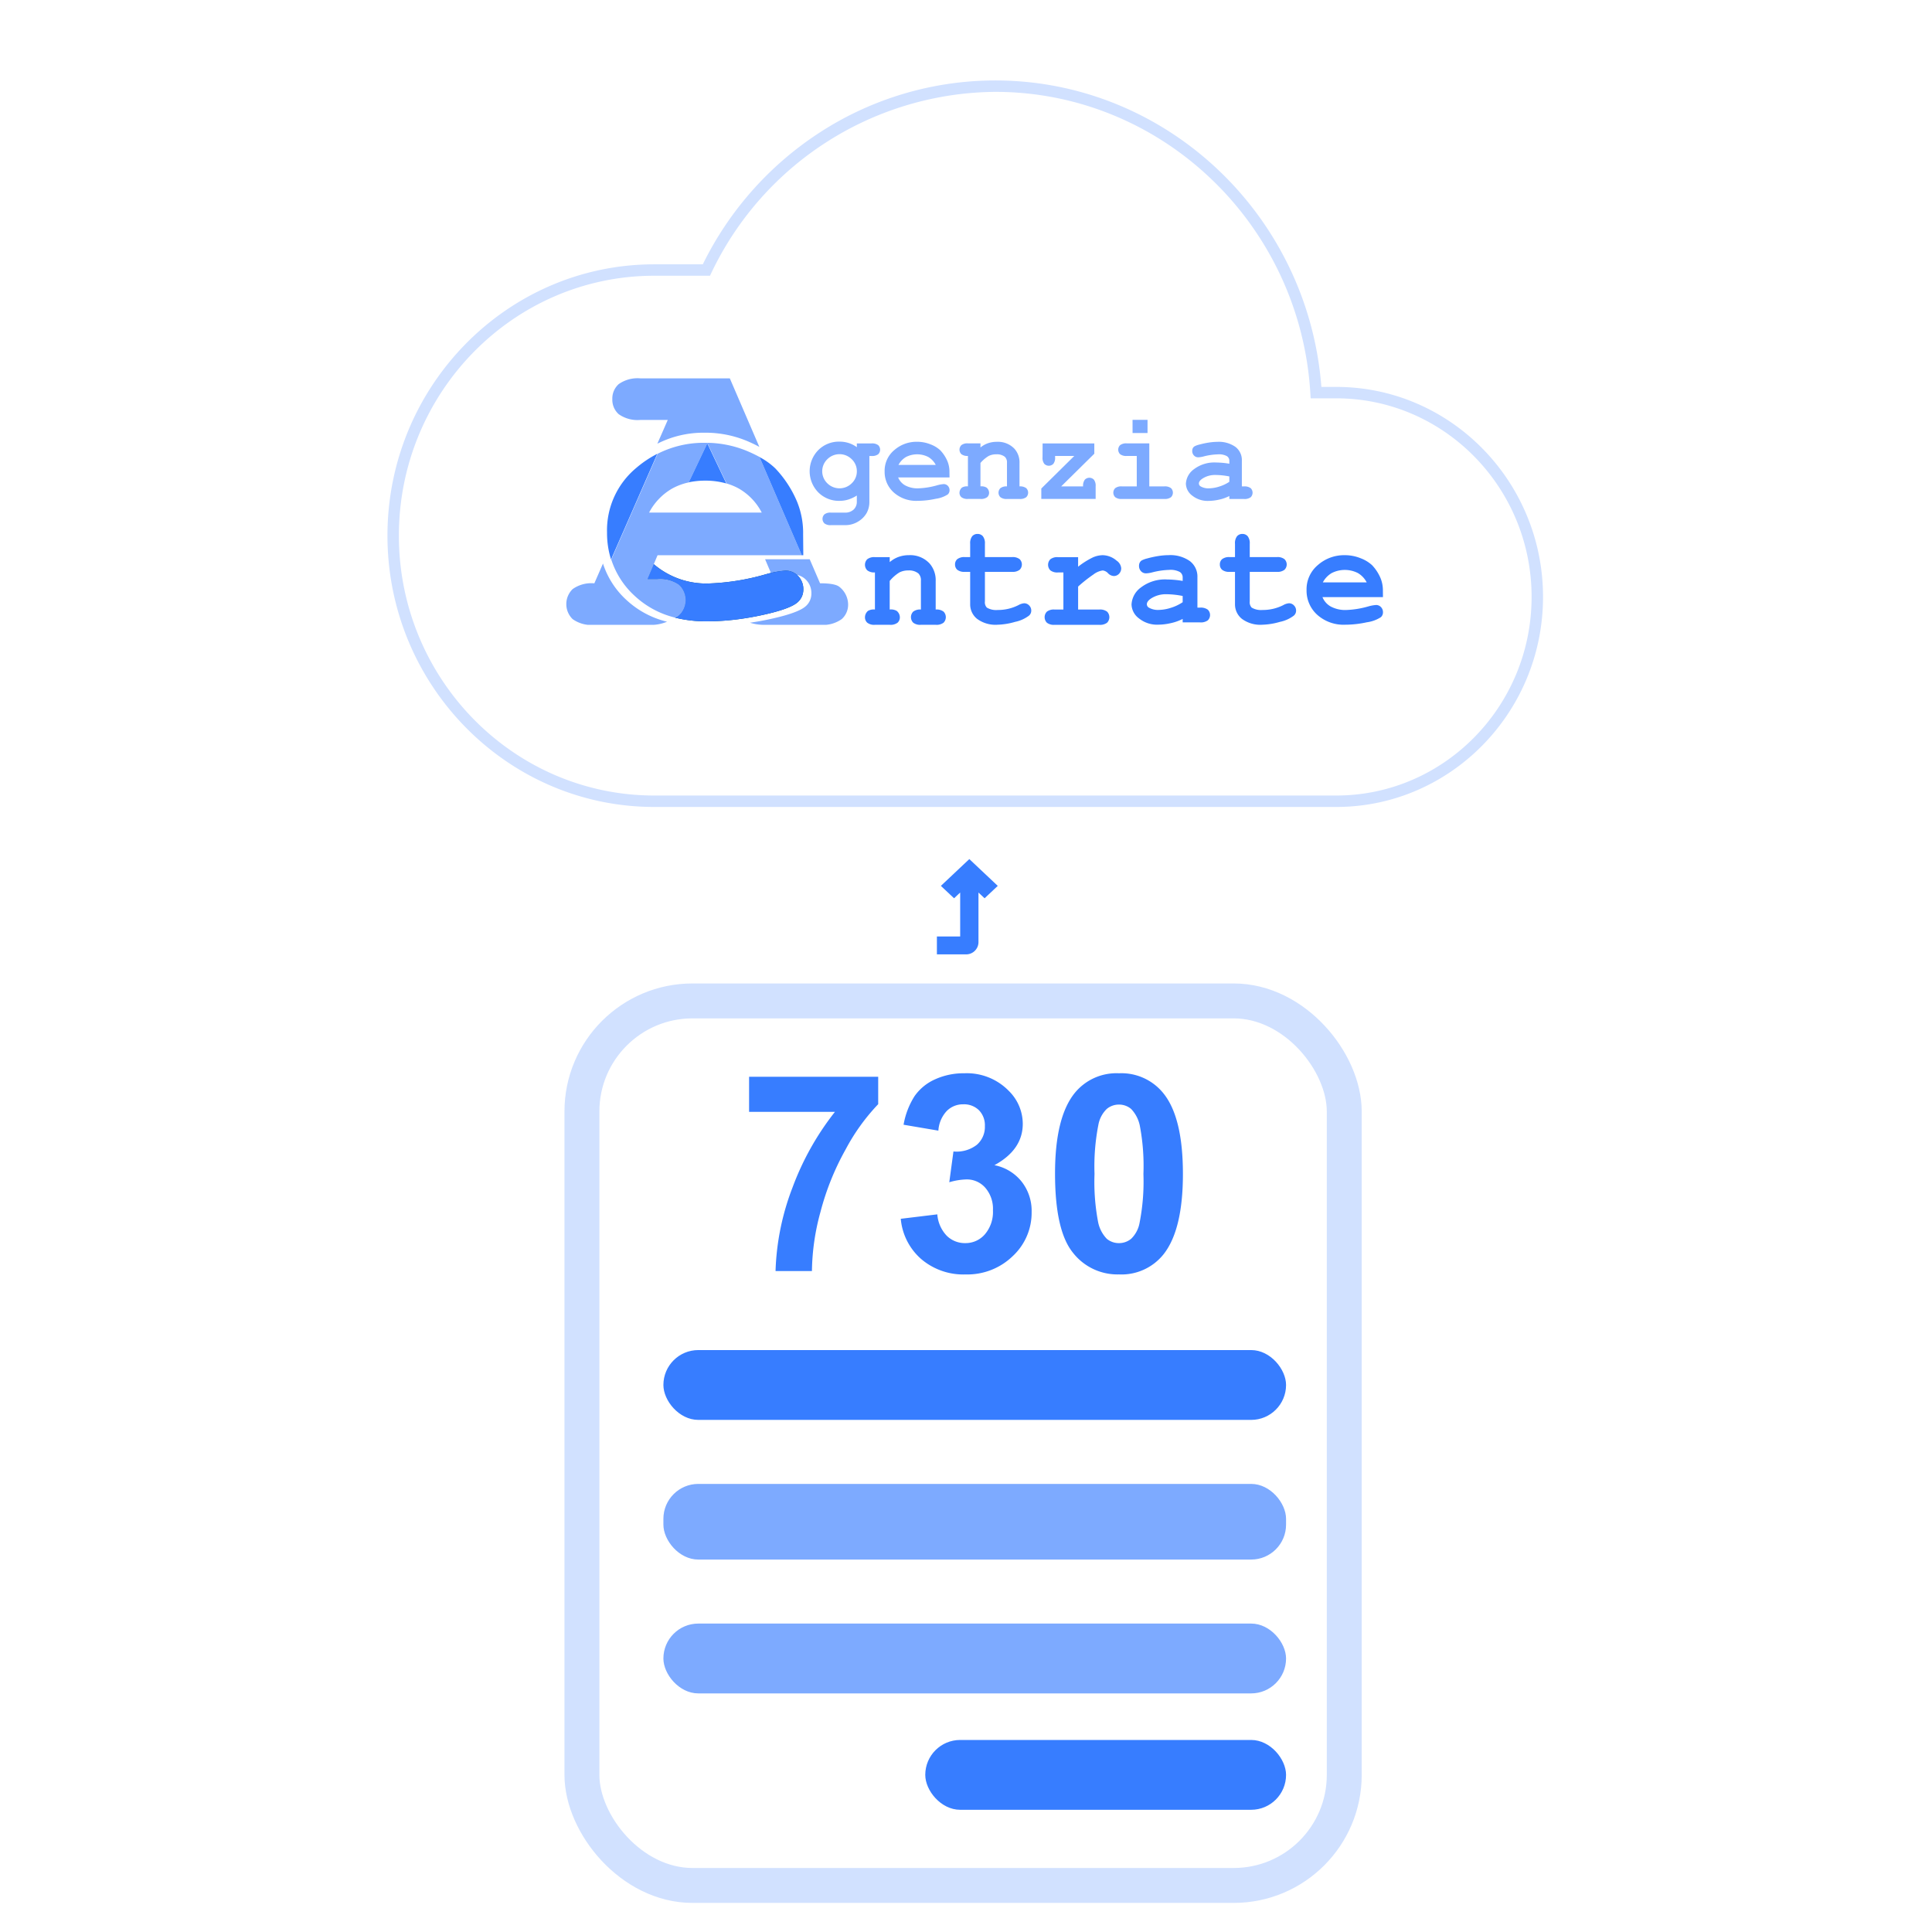 <svg xmlns="http://www.w3.org/2000/svg" xmlns:xlink="http://www.w3.org/1999/xlink" width="332" height="332" viewBox="0 0 332 332"><defs><clipPath id="a"><path d="M232,230h17.078v11.278H232Zm0,0" transform="translate(-232 -230)" fill="#7daaff"/></clipPath><clipPath id="b"><path d="M0,235H17.349v10.6H0Zm0,0" transform="translate(0 -235)" fill="#7daaff"/></clipPath><clipPath id="c"><path d="M57,82.43H89.8V112.6H57Zm0,0" transform="translate(-57 -82.43)"/></clipPath><clipPath id="d"><path d="M63.217,94.384a10.288,10.288,0,0,1,3.947-4.117A10.183,10.183,0,0,1,70.045,89.2l3.2-6.73,3.285,6.92a9.978,9.978,0,0,1,2.13.881,10.111,10.111,0,0,1,3.916,4.117H63.217M82.2,84.834a23.546,23.546,0,0,0-2.192-1.048,18.584,18.584,0,0,0-7.274-1.391,17.444,17.444,0,0,0-8.06,1.891l-7.957,18.168a14.431,14.431,0,0,0,3.989,6.214,15.569,15.569,0,0,0,7.021,3.777A2.954,2.954,0,0,0,68.4,112a3.6,3.6,0,0,0,0-5.161,5.592,5.592,0,0,0-3.752-.989H62.924l1.748-4.133h24.8L82.2,84.834" transform="translate(-56.719 -82.395)"/></clipPath><clipPath id="e"><path d="M378,224h14.1v12.092H378Zm0,0" transform="translate(-378 -224)" fill="#377dff"/></clipPath><clipPath id="f"><path d="M492,197h13.283v15.751H492Zm0,0" transform="translate(-492 -197)" fill="#377dff"/></clipPath><clipPath id="g"><path d="M606,224h13.283v12.092H606Zm0,0" transform="translate(-606 -224)" fill="#377dff"/></clipPath><clipPath id="h"><path d="M716,224h13.69v12.092H716Zm0,0" transform="translate(-716 -224)" fill="#377dff"/></clipPath><clipPath id="i"><path d="M828,197h13.283v15.751H828Zm0,0" transform="translate(-828 -197)" fill="#377dff"/></clipPath><clipPath id="j"><path d="M938,224h13.283v12.092H938Zm0,0" transform="translate(-938 -224)" fill="#377dff"/></clipPath><clipPath id="l"><rect width="332" height="332"/></clipPath></defs><g id="k" clip-path="url(#l)"><rect width="332" height="332" fill="none"/><g transform="translate(66.582 13.822)"><g transform="translate(30.736 51.2)"><path d="M81.407,11.485A23.291,23.291,0,0,1,83.6,12.533L78.527.758H63.188a5.6,5.6,0,0,0-3.762.989,3.319,3.319,0,0,0-1.09,2.579,3.317,3.317,0,0,0,1.09,2.58,5.591,5.591,0,0,0,3.762.99h4.676l-1.791,4.087a17.476,17.476,0,0,1,8.06-1.89,18.6,18.6,0,0,1,7.274,1.392" transform="translate(-50.429 -0.758)" fill="#7daaff"/><g transform="translate(31.445 31.071)" clip-path="url(#a)"><path d="M248.223,234.851q-.724-.648-3.362-.646l-1.78-4.131h-7.665l1.4,3.3.057-.015a16.6,16.6,0,0,1,3.423-.636,2.916,2.916,0,0,1,2.187.922,3.21,3.21,0,0,1,.887,2.319,2.845,2.845,0,0,1-.952,2.161q-1.266,1.175-6.18,2.24-1.735.375-3.421.617a8.122,8.122,0,0,0,2.626.36h9.422a5.533,5.533,0,0,0,3.727-.988,3.319,3.319,0,0,0,1.09-2.581,3.918,3.918,0,0,0-1.455-2.923" transform="translate(-232.703 -230.064)" fill="#7daaff"/></g><g transform="translate(0 31.749)" clip-path="url(#b)"><path d="M6.3,235.5l-1.486,3.4a5.548,5.548,0,0,0-3.727.988,3.6,3.6,0,0,0,0,5.162,5.531,5.531,0,0,0,3.727.988h9.414a7.118,7.118,0,0,0,3.081-.544,15.607,15.607,0,0,1-7.02-3.774A14.464,14.464,0,0,1,6.3,235.5" transform="translate(0 -235.429)" fill="#7daaff"/></g><path d="M252.281,117.274l-.031-3.565a14.228,14.228,0,0,0-1.015-5.57,18.955,18.955,0,0,0-3.771-5.789,12.056,12.056,0,0,0-2.737-1.959L252,117.274h.284" transform="translate(-211.557 -86.887)" fill="#377dff"/><path d="M56.7,98.747a13.937,13.937,0,0,0-5.056,11.14,15.246,15.246,0,0,0,.687,4.625l7.957-18.168a18.572,18.572,0,0,0-3.588,2.4" transform="translate(-44.648 -83.388)" fill="#377dff"/><path d="M161.52,89.842l-3.285-6.92-3.2,6.73a13.359,13.359,0,0,1,2.85-.294,12.961,12.961,0,0,1,3.631.485" transform="translate(-134.025 -71.785)" fill="#377dff"/><path d="M128.444,238.2a2.914,2.914,0,0,0-2.187-.924,16.7,16.7,0,0,0-3.423.637.351.351,0,0,1-.056.014,40.076,40.076,0,0,1-9.552,1.546,13.839,13.839,0,0,1-9.618-3.332l-1.108,2.616h1.723a5.592,5.592,0,0,1,3.752.989,3.6,3.6,0,0,1,0,5.161,2.954,2.954,0,0,1-.67.445,22.216,22.216,0,0,0,5.451.631,42.136,42.136,0,0,0,6.023-.448c1.124-.162,2.265-.365,3.422-.617q4.913-1.061,6.18-2.238a2.85,2.85,0,0,0,.951-2.161,3.2,3.2,0,0,0-.887-2.319" transform="translate(-88.607 -204.234)" fill="#00467f"/><path d="M128.444,238.2a2.914,2.914,0,0,0-2.187-.924,16.7,16.7,0,0,0-3.423.637.351.351,0,0,1-.056.014,40.076,40.076,0,0,1-9.552,1.546,13.839,13.839,0,0,1-9.618-3.332l-1.108,2.616h1.723a5.592,5.592,0,0,1,3.752.989,3.6,3.6,0,0,1,0,5.161,2.954,2.954,0,0,1-.67.445,22.216,22.216,0,0,0,5.451.631,42.136,42.136,0,0,0,6.023-.448c1.124-.162,2.265-.365,3.422-.617q4.913-1.061,6.18-2.238a2.85,2.85,0,0,0,.951-2.161,3.2,3.2,0,0,0-.887-2.319" transform="translate(-88.607 -204.234)" fill="#377dff"/><g transform="translate(7.726 11.07)"><g transform="translate(0 0)"><path d="M63.217,94.384a10.288,10.288,0,0,1,3.947-4.117A10.183,10.183,0,0,1,70.045,89.2l3.2-6.73,3.285,6.92a9.978,9.978,0,0,1,2.13.881,10.111,10.111,0,0,1,3.916,4.117H63.217M82.2,84.834a23.546,23.546,0,0,0-2.192-1.048,18.584,18.584,0,0,0-7.274-1.391,17.444,17.444,0,0,0-8.06,1.891l-7.957,18.168a14.431,14.431,0,0,0,3.989,6.214,15.569,15.569,0,0,0,7.021,3.777A2.954,2.954,0,0,0,68.4,112a3.6,3.6,0,0,0,0-5.161,5.592,5.592,0,0,0-3.752-.989H62.924l1.748-4.133h24.8L82.2,84.834" transform="translate(-56.719 -82.395)" fill="#7daaff"/></g></g><path d="M316.638,86.048a2.815,2.815,0,0,0-.876-2.062,2.967,2.967,0,0,0-4.2,0,2.873,2.873,0,0,0,0,4.129,2.976,2.976,0,0,0,4.2,0,2.806,2.806,0,0,0,.876-2.067m0-4.138v-.644h2.517a1.745,1.745,0,0,1,1.152.3,1.089,1.089,0,0,1,0,1.56,1.746,1.746,0,0,1-1.152.3h-.365v7.838a3.924,3.924,0,0,1-.479,1.98,4.084,4.084,0,0,1-1.465,1.456,4.158,4.158,0,0,1-2.229.61h-2.439a1.643,1.643,0,0,1-1.109-.3,1.075,1.075,0,0,1,0-1.553,1.639,1.639,0,0,1,1.111-.3h2.38a2.1,2.1,0,0,0,1.533-.532,1.818,1.818,0,0,0,.542-1.353V90.219a6.05,6.05,0,0,1-1.451.688,5.09,5.09,0,0,1-1.512.229,5,5,0,0,1-3.668-1.465,5.185,5.185,0,0,1,0-7.247,5,5,0,0,1,3.668-1.464,5.119,5.119,0,0,1,1.554.234,5.014,5.014,0,0,1,1.408.716" transform="translate(-266.713 -70.09)" fill="#7daaff"/><path d="M412.373,85.14a3.376,3.376,0,0,0-1.295-1.366,4.221,4.221,0,0,0-3.8,0,3.445,3.445,0,0,0-1.308,1.366h6.4m2.376,2.154h-8.835a2.769,2.769,0,0,0,1.193,1.356,4.463,4.463,0,0,0,2.315.516,13.33,13.33,0,0,0,3.178-.516,5.486,5.486,0,0,1,1.132-.212.974.974,0,0,1,.724.3,1.066,1.066,0,0,1,.293.768.947.947,0,0,1-.314.715,5.049,5.049,0,0,1-2.045.741,14.687,14.687,0,0,1-3.124.352,5.773,5.773,0,0,1-4.127-1.457,4.729,4.729,0,0,1-1.546-3.584,4.609,4.609,0,0,1,1.672-3.687,5.779,5.779,0,0,1,3.853-1.419,6.152,6.152,0,0,1,2.4.459,5.08,5.08,0,0,1,1.631.995,6.238,6.238,0,0,1,1.248,1.916,4.713,4.713,0,0,1,.336,1.841l.011.912" transform="translate(-348.891 -70.273)" fill="#7daaff"/><path d="M502.068,81.449v.7a4.076,4.076,0,0,1,1.291-.732,4.652,4.652,0,0,1,1.531-.244,3.922,3.922,0,0,1,3.009,1.183,3.5,3.5,0,0,1,.877,2.478v4a1.745,1.745,0,0,1,1.152.3,1.088,1.088,0,0,1,0,1.561,1.736,1.736,0,0,1-1.152.3h-2.153a1.68,1.68,0,0,1-1.123-.3,1.088,1.088,0,0,1,0-1.561,1.689,1.689,0,0,1,1.123-.3V84.772a1.294,1.294,0,0,0-.374-1.029,2.212,2.212,0,0,0-1.47-.421,2.859,2.859,0,0,0-1.3.283,5.823,5.823,0,0,0-1.411,1.2v4.026a1.721,1.721,0,0,1,1.034.2,1.163,1.163,0,0,1,.447.88,1,1,0,0,1-.329.779,1.738,1.738,0,0,1-1.151.3h-2.155a1.678,1.678,0,0,1-1.122-.3,1,1,0,0,1-.329-.779,1.184,1.184,0,0,1,.439-.885,1.711,1.711,0,0,1,1.012-.193V83.6a1.681,1.681,0,0,1-1.122-.3,1.089,1.089,0,0,1,0-1.56,1.68,1.68,0,0,1,1.122-.3h2.155" transform="translate(-430.9 -70.273)" fill="#7daaff"/><path d="M605.611,90.6h3.761a1.726,1.726,0,0,1,.3-1.153,1.086,1.086,0,0,1,1.557,0,1.731,1.731,0,0,1,.3,1.153v2.153h-9.338V90.968l5.67-5.6h-3.3V85.6a1.674,1.674,0,0,1-.3,1.124,1.085,1.085,0,0,1-1.558,0,1.668,1.668,0,0,1-.3-1.124l.012-2.377H611.3v1.764L605.611,90.6" transform="translate(-520.568 -72.042)" fill="#7daaff"/><path d="M696.825,53.313H699.4v2.264h-2.572Zm2.879,4.053v7.382h2.573a1.756,1.756,0,0,1,1.153.3,1.093,1.093,0,0,1,0,1.561,1.747,1.747,0,0,1-1.153.3h-7.3a1.687,1.687,0,0,1-1.124-.3,1.085,1.085,0,0,1,0-1.561,1.7,1.7,0,0,1,1.124-.3h2.572V59.519h-1.732a1.686,1.686,0,0,1-1.124-.3,1.087,1.087,0,0,1,0-1.56,1.686,1.686,0,0,1,1.124-.3H699.7" transform="translate(-599.523 -46.189)" fill="#7daaff"/><path d="M792.973,87.125a12.524,12.524,0,0,0-2.384-.253,3.935,3.935,0,0,0-2.256.638c-.394.27-.588.545-.588.823a.57.57,0,0,0,.283.49,2.6,2.6,0,0,0,1.439.344,5.988,5.988,0,0,0,1.758-.3,6.487,6.487,0,0,0,1.748-.822v-.916m0,3.859v-.5a7.006,7.006,0,0,1-1.786.627,8.473,8.473,0,0,1-1.779.211,4.233,4.233,0,0,1-2.817-.913,2.643,2.643,0,0,1-1.083-2.025,3.284,3.284,0,0,1,1.383-2.505,5.8,5.8,0,0,1,3.821-1.154,14.228,14.228,0,0,1,2.262.21v-.515a.934.934,0,0,0-.415-.787,2.858,2.858,0,0,0-1.58-.307,10.9,10.9,0,0,0-2.476.371,4.213,4.213,0,0,1-.882.134.968.968,0,0,1-.723-.309,1.084,1.084,0,0,1-.3-.789,1.008,1.008,0,0,1,.1-.471.846.846,0,0,1,.3-.318,3.181,3.181,0,0,1,.785-.289,14.956,14.956,0,0,1,1.625-.351,9.742,9.742,0,0,1,1.5-.129,4.942,4.942,0,0,1,3.112.864,2.847,2.847,0,0,1,1.107,2.367v4.428h.362a1.748,1.748,0,0,1,1.152.3,1.093,1.093,0,0,1,0,1.561,1.739,1.739,0,0,1-1.152.3h-2.516" transform="translate(-679.04 -70.273)" fill="#7daaff"/><g transform="translate(51.234 30.258)" clip-path="url(#e)"><path d="M382.9,225.258v.852a4.825,4.825,0,0,1,1.52-.895,5.26,5.26,0,0,1,1.8-.3,4.538,4.538,0,0,1,3.543,1.443,4.359,4.359,0,0,1,1.035,3.022v4.877a1.978,1.978,0,0,1,1.355.361,1.356,1.356,0,0,1,0,1.9,1.972,1.972,0,0,1-1.355.363H388.26a1.915,1.915,0,0,1-1.323-.363,1.356,1.356,0,0,1,0-1.9,1.921,1.921,0,0,1,1.323-.361v-4.954a1.6,1.6,0,0,0-.44-1.252,2.545,2.545,0,0,0-1.732-.51,3.247,3.247,0,0,0-1.529.343,6.846,6.846,0,0,0-1.663,1.463v4.91a1.932,1.932,0,0,1,1.215.242,1.422,1.422,0,0,1,.53,1.07,1.239,1.239,0,0,1-.389.949,1.972,1.972,0,0,1-1.355.363H380.36a1.915,1.915,0,0,1-1.323-.363,1.24,1.24,0,0,1-.39-.949,1.463,1.463,0,0,1,.52-1.079,1.975,1.975,0,0,1,1.192-.234v-6.376a1.915,1.915,0,0,1-1.323-.363,1.354,1.354,0,0,1,0-1.9,1.915,1.915,0,0,1,1.323-.362H382.9" transform="translate(-378.56 -224.794)" fill="#377dff"/></g><g transform="translate(66.686 26.599)" clip-path="url(#f)"><path d="M497.956,204.468v5.069a1.322,1.322,0,0,0,.33,1.073,3.1,3.1,0,0,0,1.852.409,7.757,7.757,0,0,0,3.575-.832,2.392,2.392,0,0,1,.987-.321,1.167,1.167,0,0,1,.856.371,1.24,1.24,0,0,1,.364.905,1.112,1.112,0,0,1-.394.851,5.894,5.894,0,0,1-2.388,1.07,11.781,11.781,0,0,1-3.005.489,5.3,5.3,0,0,1-3.536-1.018,3.178,3.178,0,0,1-1.175-2.5v-5.567h-.913a1.927,1.927,0,0,1-1.3-.353,1.185,1.185,0,0,1-.388-.921,1.17,1.17,0,0,1,.388-.908,1.933,1.933,0,0,1,1.3-.353h.913v-2.288a1.932,1.932,0,0,1,.351-1.3,1.187,1.187,0,0,1,.922-.392,1.174,1.174,0,0,1,.906.392,1.938,1.938,0,0,1,.354,1.3v2.288h4.666a1.932,1.932,0,0,1,1.3.353,1.277,1.277,0,0,1,0,1.829,1.926,1.926,0,0,1-1.3.353h-4.666" transform="translate(-492.709 -197.82)" fill="#377dff"/></g><g transform="translate(82.137 30.258)" clip-path="url(#g)"><path d="M612.141,225.258V226.9a13.814,13.814,0,0,1,2.51-1.587,4.334,4.334,0,0,1,1.719-.395,3.761,3.761,0,0,1,2.39.942,1.737,1.737,0,0,1,.788,1.3,1.332,1.332,0,0,1-.373.951,1.216,1.216,0,0,1-.907.389,1.5,1.5,0,0,1-.987-.478,1.444,1.444,0,0,0-.922-.477,3.408,3.408,0,0,0-1.585.689,24.935,24.935,0,0,0-2.631,2.076v3.95h3.622a1.985,1.985,0,0,1,1.358.361,1.359,1.359,0,0,1,0,1.9,1.978,1.978,0,0,1-1.358.363H608.1a1.914,1.914,0,0,1-1.324-.363,1.356,1.356,0,0,1,0-1.9,1.92,1.92,0,0,1,1.324-.361h1.513v-6.376h-.921a1.911,1.911,0,0,1-1.323-.363,1.356,1.356,0,0,1,0-1.9,1.911,1.911,0,0,1,1.323-.362h3.454" transform="translate(-606.331 -224.794)" fill="#377dff"/></g><g transform="translate(97.047 30.258)" clip-path="url(#h)"><path d="M725.39,231.928a14.764,14.764,0,0,0-2.805-.3,4.655,4.655,0,0,0-2.658.749c-.461.317-.693.642-.693.968a.672.672,0,0,0,.336.58,3.089,3.089,0,0,0,1.693.4,7.208,7.208,0,0,0,2.069-.354,7.663,7.663,0,0,0,2.057-.972v-1.078m0,4.544v-.594a8.321,8.321,0,0,1-2.1.739,10.02,10.02,0,0,1-2.093.249,4.959,4.959,0,0,1-3.315-1.077A3.093,3.093,0,0,1,716.6,233.4a3.854,3.854,0,0,1,1.628-2.945,6.789,6.789,0,0,1,4.5-1.362,16.775,16.775,0,0,1,2.662.248v-.607a1.1,1.1,0,0,0-.488-.929,3.38,3.38,0,0,0-1.859-.358,12.992,12.992,0,0,0-2.919.435,4.9,4.9,0,0,1-1.032.157,1.135,1.135,0,0,1-.855-.362,1.279,1.279,0,0,1-.349-.929,1.178,1.178,0,0,1,.124-.556.969.969,0,0,1,.344-.375,4.1,4.1,0,0,1,.927-.337,17.4,17.4,0,0,1,1.911-.416,11.68,11.68,0,0,1,1.768-.151,5.818,5.818,0,0,1,3.661,1.02,3.346,3.346,0,0,1,1.3,2.788v5.211h.429a2.034,2.034,0,0,1,1.355.349,1.281,1.281,0,0,1,0,1.836,2.033,2.033,0,0,1-1.355.349H725.39" transform="translate(-716.52 -224.794)" fill="#377dff"/></g><g transform="translate(112.227 26.599)" clip-path="url(#i)"><path d="M833.722,204.468v5.069a1.322,1.322,0,0,0,.33,1.073,3.1,3.1,0,0,0,1.851.409,7.75,7.75,0,0,0,3.575-.832,2.388,2.388,0,0,1,.987-.321,1.166,1.166,0,0,1,.855.371,1.241,1.241,0,0,1,.365.905,1.116,1.116,0,0,1-.394.851,5.881,5.881,0,0,1-2.387,1.07,11.8,11.8,0,0,1-3.007.489,5.3,5.3,0,0,1-3.536-1.018,3.182,3.182,0,0,1-1.175-2.5v-5.567h-.915a1.922,1.922,0,0,1-1.3-.353,1.18,1.18,0,0,1-.387-.921,1.166,1.166,0,0,1,.387-.908,1.929,1.929,0,0,1,1.3-.353h.915v-2.288a1.92,1.92,0,0,1,.354-1.3,1.182,1.182,0,0,1,.919-.392,1.169,1.169,0,0,1,.907.392,1.937,1.937,0,0,1,.355,1.3v2.288h4.664a1.918,1.918,0,0,1,1.3.353,1.27,1.27,0,0,1,0,1.829,1.911,1.911,0,0,1-1.3.353h-4.664" transform="translate(-828.506 -197.82)" fill="#377dff"/></g><g transform="translate(127.136 30.258)" clip-path="url(#j)"><path d="M948.835,229.591a3.967,3.967,0,0,0-1.526-1.609,4.976,4.976,0,0,0-4.471,0,4.021,4.021,0,0,0-1.54,1.609h7.537m2.8,2.536h-10.4a3.244,3.244,0,0,0,1.4,1.6,5.258,5.258,0,0,0,2.727.608,15.614,15.614,0,0,0,3.74-.61,6.545,6.545,0,0,1,1.334-.246,1.129,1.129,0,0,1,.851.358,1.247,1.247,0,0,1,.346.9,1.1,1.1,0,0,1-.37.84,5.87,5.87,0,0,1-2.406.872,17.391,17.391,0,0,1-3.679.416,6.783,6.783,0,0,1-4.856-1.716,5.57,5.57,0,0,1-1.821-4.22,5.425,5.425,0,0,1,1.969-4.338A6.8,6.8,0,0,1,945,224.918a7.222,7.222,0,0,1,2.834.542,6.072,6.072,0,0,1,1.918,1.169,7.477,7.477,0,0,1,1.471,2.253,5.6,5.6,0,0,1,.395,2.171l.011,1.073" transform="translate(-938.432 -224.794)" fill="#377dff"/></g></g><g transform="translate(36.81 160.893)"><g transform="translate(-0.392 0.285)" fill="none" stroke="#d1e1ff" stroke-linejoin="round" stroke-width="6"><rect width="125" height="146" rx="16" stroke="none"/><rect x="-3" y="-3" width="131" height="152" rx="19" fill="none"/></g><rect width="107" height="12" rx="6" transform="translate(10.608 57.284)" fill="#377dff"/><rect width="107" height="13" rx="6" transform="translate(10.608 80.284)" fill="#7daaff"/><rect width="107" height="12" rx="6" transform="translate(10.608 104.284)" fill="#7daaff"/><rect width="62" height="12" rx="6" transform="translate(55.608 124.284)" fill="#377dff"/><path d="M3.4-50.874V-56.9H25.587v4.71A34.912,34.912,0,0,0,20-44.432,45.235,45.235,0,0,0,15.67-33.684,39.857,39.857,0,0,0,14.2-23.513H7.947a43.49,43.49,0,0,1,2.9-14.315,47.7,47.7,0,0,1,7.308-13.045ZM29.466-32.495l6.28-.762a5.946,5.946,0,0,0,1.616,3.671,4.421,4.421,0,0,0,3.186,1.27,4.376,4.376,0,0,0,3.383-1.524,5.908,5.908,0,0,0,1.374-4.11,5.509,5.509,0,0,0-1.316-3.879,4.2,4.2,0,0,0-3.209-1.432,11.318,11.318,0,0,0-2.978.485l.716-5.287a5.687,5.687,0,0,0,4.017-1.143,4.068,4.068,0,0,0,1.385-3.221A3.682,3.682,0,0,0,42.9-51.151a3.651,3.651,0,0,0-2.7-1.016,3.91,3.91,0,0,0-2.84,1.154,5.423,5.423,0,0,0-1.432,3.371l-5.98-1.016a13.366,13.366,0,0,1,1.882-4.906,8.493,8.493,0,0,1,3.509-2.886A11.788,11.788,0,0,1,40.387-57.5a10.063,10.063,0,0,1,7.665,3.048,7.955,7.955,0,0,1,2.378,5.634q0,4.456-4.872,7.111a7.882,7.882,0,0,1,4.652,2.794,8.107,8.107,0,0,1,1.743,5.241,10.166,10.166,0,0,1-3.256,7.6,11.214,11.214,0,0,1-8.1,3.14,11.158,11.158,0,0,1-7.619-2.644A10.389,10.389,0,0,1,29.466-32.495ZM66.962-57.5a9.248,9.248,0,0,1,7.689,3.509q3.3,4.156,3.3,13.784,0,9.6-3.325,13.807a9.233,9.233,0,0,1-7.665,3.463A9.687,9.687,0,0,1,59-26.734q-3.025-3.8-3.025-13.542,0-9.559,3.325-13.761A9.233,9.233,0,0,1,66.962-57.5Zm0,5.38a3.241,3.241,0,0,0-2.1.75,5.037,5.037,0,0,0-1.432,2.69,37.1,37.1,0,0,0-.67,8.474,36.828,36.828,0,0,0,.6,8.185,5.755,5.755,0,0,0,1.512,2.967,3.226,3.226,0,0,0,2.09.739,3.241,3.241,0,0,0,2.1-.75,5.037,5.037,0,0,0,1.432-2.69,36.773,36.773,0,0,0,.67-8.451,36.829,36.829,0,0,0-.6-8.185,5.835,5.835,0,0,0-1.512-2.978A3.2,3.2,0,0,0,66.962-52.12Z" transform="translate(21.933 67.22)" fill="#377dff"/></g><path d="M463.234,509.2H346.04c-25.283,0-45.852-20.915-45.852-46.624s20.569-46.624,45.852-46.624h8.338a56.853,56.853,0,0,1,20.433-22.873,55.4,55.4,0,0,1,29.827-8.725c29.322,0,53.762,23.058,56.037,52.664h2.56c19.591,0,35.529,16.19,35.529,36.091S482.825,509.2,463.234,509.2ZM346.04,417.914c-24.2,0-43.889,20.034-43.889,44.66s19.688,44.66,43.889,44.66H463.234c18.508,0,33.565-15.309,33.565-34.127s-15.057-34.127-33.565-34.127h-4.4l-.056-.922c-1.769-29.014-25.551-51.742-54.14-51.742a54.511,54.511,0,0,0-48.76,31.041l-.267.558Z" transform="translate(-300.188 -384.352)" fill="#d1e1ff"/><path d="M12.923,2.857H2.062L3.99.806,3.231,0,0,3.429,3.231,6.857l.759-.806L2.062,4H12.923V8H14V4A1.111,1.111,0,0,0,12.923,2.857Z" transform="translate(103.418 135.178) rotate(90)" fill="#377dff" stroke="#377dff" stroke-width="2"/></g></g></svg>